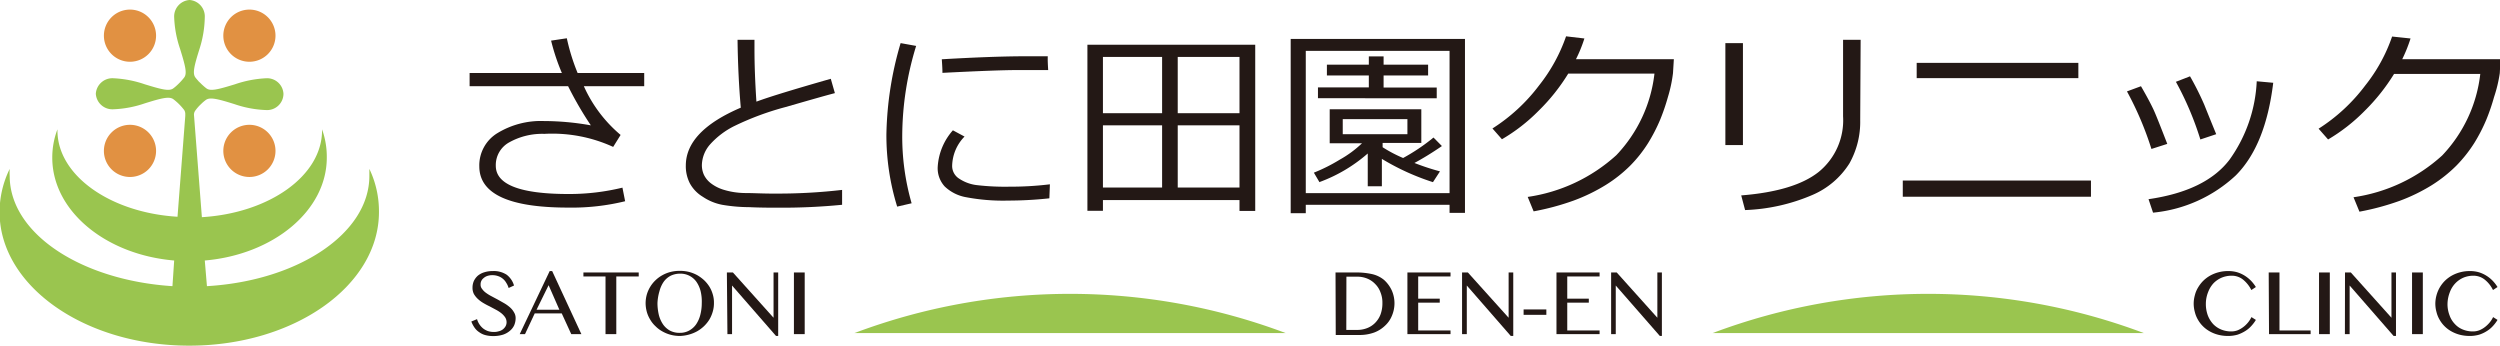 <svg xmlns="http://www.w3.org/2000/svg" viewBox="0 0 231.95 32.08"><defs><style>.f6e81c5f-a440-4c97-9674-593ebc8f2a74{fill:#e19142;}.abac0298-9969-47c6-a497-501d5654f257{fill:#9ac54f;}.ff21d1af-ca4f-411a-a789-799a5e23eb03{fill:#231815;}</style></defs><title>logo</title><g id="a64e566b-b2fc-4789-9790-24e2301ebe28" data-name="レイヤー 2"><g id="b92e9f83-aeb3-45dc-b994-8d005bcda628" data-name="レイヤー 2"><path class="f6e81c5f-a440-4c97-9674-593ebc8f2a74" d="M14.48,3.3A2.42,2.42,0,1,1,12.06.89,2.42,2.42,0,0,1,14.48,3.3Z"/><path class="f6e81c5f-a440-4c97-9674-593ebc8f2a74" d="M25.56,3.3A2.42,2.42,0,1,1,23.14.89,2.42,2.42,0,0,1,25.56,3.3Z"/><path class="f6e81c5f-a440-4c97-9674-593ebc8f2a74" d="M14.48,14a2.42,2.42,0,1,1-2.42-2.42A2.42,2.42,0,0,1,14.48,14Z"/><path class="f6e81c5f-a440-4c97-9674-593ebc8f2a74" d="M25.56,14a2.42,2.42,0,1,1-2.42-2.42A2.42,2.42,0,0,1,25.56,14Z"/><path class="abac0298-9969-47c6-a497-501d5654f257" d="M34.27,15.67c0,.22,0,.43,0,.65,0,5.34-6.61,9.73-15.07,10.23L19,24.17c6.37-.55,11.32-4.62,11.32-9.55A7.56,7.56,0,0,0,29.88,12v.1c0,4.21-4.9,7.67-11.15,8.05L18,10.7v0a.63.63,0,0,1,.1-.41,3.81,3.81,0,0,1,.55-.63l0,0a3.6,3.6,0,0,1,.44-.38c.38-.29,1.09-.11,2.66.38a10.1,10.1,0,0,0,2.92.55h0A1.52,1.52,0,0,0,26.3,8.7a1.52,1.52,0,0,0-1.58-1.44h0a10.41,10.41,0,0,0-2.92.56c-1.57.48-2.28.67-2.66.37-.13-.1-.28-.23-.42-.36l-.12-.12-.16-.15c-.11-.13-.22-.25-.31-.37-.29-.38-.11-1.09.38-2.65A10.18,10.18,0,0,0,19,1.61h0A1.53,1.53,0,0,0,17.6,0a1.53,1.53,0,0,0-1.44,1.61,10.18,10.18,0,0,0,.55,2.93c.48,1.56.67,2.27.38,2.65a5.5,5.5,0,0,1-.41.47l-.11.11a4.36,4.36,0,0,1-.48.42c-.38.3-1.09.11-2.66-.37a10.41,10.41,0,0,0-2.92-.56h0A1.54,1.54,0,0,0,8.89,8.7a1.54,1.54,0,0,0,1.62,1.44,10.1,10.1,0,0,0,2.92-.55c1.57-.49,2.28-.67,2.66-.38a5.25,5.25,0,0,1,1,1,.7.7,0,0,1,.1.41v.14l-.72,9.35c-6.25-.38-11.14-3.84-11.14-8V12a7.34,7.34,0,0,0-.48,2.63c0,4.93,4.94,9,11.31,9.54L16,26.55C7.51,26,.9,21.66.9,16.32a4.73,4.73,0,0,1,0-.65,9.12,9.12,0,0,0-.94,4c0,6.85,7.88,12.4,17.6,12.4s17.6-5.55,17.6-12.4A9.11,9.11,0,0,0,34.27,15.67Z"/><path class="ff21d1af-ca4f-411a-a789-799a5e23eb03" d="M58,18.67a20.79,20.79,0,0,1-5.3.59q-8.23,0-8.23-3.83a3.5,3.5,0,0,1,1.7-3.09,7.74,7.74,0,0,1,4.3-1.11,25,25,0,0,1,4.35.4A32.47,32.47,0,0,1,52.71,8H43.57V6.77h8.56a19.48,19.48,0,0,1-1-3l1.46-.22a18.9,18.9,0,0,0,1,3.22h6.18V8h-5.6a12.67,12.67,0,0,0,3.41,4.52l-.69,1.11a13.54,13.54,0,0,0-6.38-1.21,6.26,6.26,0,0,0-3.25.78A2.4,2.4,0,0,0,46,15.38C46,17.12,48.24,18,52.75,18a20.87,20.87,0,0,0,5-.59Z"/><path class="ff21d1af-ca4f-411a-a789-799a5e23eb03" d="M78.13,19a57.09,57.09,0,0,1-5.73.27c-.89,0-1.85,0-2.89-.05A15.14,15.14,0,0,1,67,19a4.85,4.85,0,0,1-1.79-.74A3.29,3.29,0,0,1,64,17a3.48,3.48,0,0,1-.37-1.64q0-3.19,5.1-5.37-.26-3-.3-6.3H70c0,.27,0,.55,0,.85q0,2.19.18,4.89c1.21-.45,3.51-1.15,6.9-2.12l.38,1.33c-1,.26-2.52.7-4.61,1.3a26.25,26.25,0,0,0-4.67,1.73,7.49,7.49,0,0,0-2.3,1.73,3,3,0,0,0-.76,1.92,2.14,2.14,0,0,0,.2.92,2.21,2.21,0,0,0,.63.76,3.74,3.74,0,0,0,1.17.6,7.06,7.06,0,0,0,2,.31c.84,0,1.76.06,2.75.05a51.82,51.82,0,0,0,6.26-.34Z"/><path class="ff21d1af-ca4f-411a-a789-799a5e23eb03" d="M84.58,18.86l-1.34.31a22.38,22.38,0,0,1-1-6.68A31.54,31.54,0,0,1,83.56,4L85,4.26a28.58,28.58,0,0,0-1.29,8.3A22.35,22.35,0,0,0,84.58,18.86Zm12.78-.46a35.76,35.76,0,0,1-3.82.21,18.39,18.39,0,0,1-3.89-.31,3.84,3.84,0,0,1-2-1A2.5,2.5,0,0,1,87,15.49a5.6,5.6,0,0,1,1.41-3.4l1.08.58a4,4,0,0,0-1.15,2.74A1.39,1.39,0,0,0,89,16.58a3.74,3.74,0,0,0,1.67.6,22.43,22.43,0,0,0,3,.14,30,30,0,0,0,3.74-.22ZM97.25,6.5l-2.81,0q-1.93,0-7,.26,0-.42-.06-1.26,4.82-.28,7.83-.28c1,0,1.66,0,2,0V5.3C97.2,5.59,97.22,6,97.25,6.5Z"/><path class="ff21d1af-ca4f-411a-a789-799a5e23eb03" d="M115,18.56H102.33v1h-1.44V4.15h15.57V19.57H115ZM107.82,5.28h-5.49V10.5h5.49ZM102.33,17.4h5.49V11.63h-5.49ZM115,10.5V5.28h-5.73V10.5Zm-5.73,6.9H115V11.63h-5.73Z"/><path class="ff21d1af-ca4f-411a-a789-799a5e23eb03" d="M134.49,19H121.15v.78h-1.4V3.61h16.17V19.75h-1.43Zm-13.34-1.08h13.34V4.72H121.15Zm1.28-1-.53-.9a15.68,15.68,0,0,0,2.39-1.2,10.1,10.1,0,0,0,2.08-1.53h-3V10.14h8.5v3.12h-3.59v.4a12.68,12.68,0,0,0,1.9,1A18,18,0,0,0,133,12.76l.78.79c-1,.69-1.88,1.21-2.55,1.57a22.26,22.26,0,0,0,2.37.78l-.65,1a22.15,22.15,0,0,1-4.74-2.16v2.54h-1.31V14.24A14.23,14.23,0,0,1,122.43,16.89Zm-.15-7.81v-1H127V7h-3.89V6H127V5.23h1.37V6h4.13V7h-4.13V8.12h4.93v1Zm8.3,1.94h-6v1.4h6Z"/><path class="ff21d1af-ca4f-411a-a789-799a5e23eb03" d="M147,3.57a12.93,12.93,0,0,1-.78,1.92h9.08l-.08,1.3A12.9,12.9,0,0,1,154.75,9a18.92,18.92,0,0,1-.71,2.08,15.6,15.6,0,0,1-1.12,2.18,12.19,12.19,0,0,1-1.67,2.11A12.7,12.7,0,0,1,149,17.15a16.53,16.53,0,0,1-3,1.46,23.52,23.52,0,0,1-3.71,1l-.55-1.34a15.51,15.51,0,0,0,8.22-3.87,13.11,13.11,0,0,0,3.54-7.57h-8a17.84,17.84,0,0,1-2.74,3.44,16.28,16.28,0,0,1-3.41,2.65l-.88-1a16.47,16.47,0,0,0,4.33-4,15.45,15.45,0,0,0,2.5-4.55Z"/><path class="ff21d1af-ca4f-411a-a789-799a5e23eb03" d="M161.71,13.46h-1.63V4h1.63Zm10.88-2.3a7.86,7.86,0,0,1-1,4,7.56,7.56,0,0,1-3.44,2.93,17.34,17.34,0,0,1-6.24,1.4l-.36-1.36q4.94-.39,7.19-2.18A6.17,6.17,0,0,0,171,10.79V3.69h1.63Z"/><path class="ff21d1af-ca4f-411a-a789-799a5e23eb03" d="M194,18.25H176.54v-1.5H194Zm-1.17-11h-15V5.83h15Z"/><path class="ff21d1af-ca4f-411a-a789-799a5e23eb03" d="M201.08,13.35l-1.47.47a30,30,0,0,0-2.27-5.34l1.3-.48c.54.93.92,1.65,1.15,2.14S200.44,11.7,201.08,13.35Zm9.83-5.67q-.71,5.84-3.48,8.6a13.07,13.07,0,0,1-7.67,3.45l-.42-1.25q5.32-.77,7.52-3.67a13.53,13.53,0,0,0,2.52-7.27Zm-5.29,4.77-1.47.49a28.58,28.58,0,0,0-2.27-5.35l1.31-.51a26.65,26.65,0,0,1,1.32,2.63C204.69,10.16,205.06,11.08,205.62,12.45Z"/><path class="ff21d1af-ca4f-411a-a789-799a5e23eb03" d="M223.65,3.57a14,14,0,0,1-.77,1.92H232l-.07,1.3A12.9,12.9,0,0,1,231.4,9a18.92,18.92,0,0,1-.71,2.08,15.6,15.6,0,0,1-1.12,2.18,12.68,12.68,0,0,1-1.67,2.11,13.07,13.07,0,0,1-2.28,1.81,16.53,16.53,0,0,1-3,1.46,23.82,23.82,0,0,1-3.71,1l-.55-1.34a15.51,15.51,0,0,0,8.22-3.87,13.11,13.11,0,0,0,3.54-7.57h-8a18.23,18.23,0,0,1-2.74,3.44A16.54,16.54,0,0,1,216,12.94l-.88-1a16.44,16.44,0,0,0,4.32-4,15.22,15.22,0,0,0,2.5-4.55Z"/><path class="abac0298-9969-47c6-a497-501d5654f257" d="M119.28,30.9a56.82,56.82,0,0,0-40,0Z"/><path class="abac0298-9969-47c6-a497-501d5654f257" d="M198.9,30.9a56.82,56.82,0,0,0-40,0Z"/><path class="ff21d1af-ca4f-411a-a789-799a5e23eb03" d="M45.84,30.8a1.47,1.47,0,0,0,.42-.06,1,1,0,0,0,.38-.17,1,1,0,0,0,.26-.29.77.77,0,0,0,.1-.38.84.84,0,0,0-.14-.47,1.82,1.82,0,0,0-.36-.38,3.32,3.32,0,0,0-.5-.32l-.58-.31a6.45,6.45,0,0,1-.58-.31,2.82,2.82,0,0,1-.51-.38,2,2,0,0,1-.36-.45,1.25,1.25,0,0,1-.13-.59,1.54,1.54,0,0,1,.12-.61,1.6,1.6,0,0,1,.36-.49,1.68,1.68,0,0,1,.59-.32,2.49,2.49,0,0,1,.8-.12,2.18,2.18,0,0,1,1.3.34,1.94,1.94,0,0,1,.68,1l-.5.23a1.76,1.76,0,0,0-.22-.48,1.32,1.32,0,0,0-.32-.38,1.29,1.29,0,0,0-.43-.24,1.59,1.59,0,0,0-.55-.09,1.42,1.42,0,0,0-.48.08,1,1,0,0,0-.33.2.71.71,0,0,0-.27.59.6.6,0,0,0,.14.41,1.54,1.54,0,0,0,.36.36,3.8,3.8,0,0,0,.52.32l.6.32.6.34a3.48,3.48,0,0,1,.52.38,1.7,1.7,0,0,1,.36.45,1,1,0,0,1,.15.54,1.71,1.71,0,0,1-.13.65,1.43,1.43,0,0,1-.4.52,1.88,1.88,0,0,1-.64.36,3,3,0,0,1-.9.13,2.78,2.78,0,0,1-.74-.09,1.67,1.67,0,0,1-.57-.27,1.56,1.56,0,0,1-.43-.42,2.57,2.57,0,0,1-.3-.57l.53-.22a1.71,1.71,0,0,0,.24.51,1.63,1.63,0,0,0,.36.38,1.59,1.59,0,0,0,.45.23A1.84,1.84,0,0,0,45.84,30.8Z"/><path class="ff21d1af-ca4f-411a-a789-799a5e23eb03" d="M51.23,25.15,53.94,31H53l-.88-1.92H49.61L48.71,31h-.49L51,25.15Zm-1.45,3.59H51.9l-1-2.28Z"/><path class="ff21d1af-ca4f-411a-a789-799a5e23eb03" d="M59.26,25.28v.37H57.18V31h-1V25.65H54.13v-.37Z"/><path class="ff21d1af-ca4f-411a-a789-799a5e23eb03" d="M63.07,31.17a3.35,3.35,0,0,1-.85-.11,3.19,3.19,0,0,1-.76-.31,2.75,2.75,0,0,1-.64-.48,2.58,2.58,0,0,1-.49-.61,2.8,2.8,0,0,1-.32-.73,3.1,3.1,0,0,1-.11-.81,3,3,0,0,1,.11-.79A3,3,0,0,1,60.82,26a3,3,0,0,1,.64-.47,3.17,3.17,0,0,1,.76-.3,3.36,3.36,0,0,1,.85-.1,3.49,3.49,0,0,1,.86.1,3.34,3.34,0,0,1,.76.3,3.63,3.63,0,0,1,.64.47,3.14,3.14,0,0,1,.49.6,2.83,2.83,0,0,1,.31.71,2.6,2.6,0,0,1,.11.79,2.73,2.73,0,0,1-.11.81,3.14,3.14,0,0,1-.31.73,3.2,3.2,0,0,1-.49.61,3.24,3.24,0,0,1-.64.48,3.37,3.37,0,0,1-.76.31A3.49,3.49,0,0,1,63.07,31.17Zm0-.29a1.75,1.75,0,0,0,.87-.21,1.94,1.94,0,0,0,.64-.57,2.78,2.78,0,0,0,.39-.87,4.32,4.32,0,0,0,.14-1.11A4.09,4.09,0,0,0,65,27a2.72,2.72,0,0,0-.39-.86,1.81,1.81,0,0,0-1.51-.75,2,2,0,0,0-.89.2,1.85,1.85,0,0,0-.63.55,2.72,2.72,0,0,0-.39.86A4.57,4.57,0,0,0,61,28.12a4.83,4.83,0,0,0,.13,1.11,2.78,2.78,0,0,0,.39.87,1.91,1.91,0,0,0,.63.57A1.86,1.86,0,0,0,63.07,30.88Z"/><path class="ff21d1af-ca4f-411a-a789-799a5e23eb03" d="M67.44,25.28H68l3.77,4.2h0v-4.2h.43v5.89H72l-4.08-4.68h0V31h-.43Z"/><path class="ff21d1af-ca4f-411a-a789-799a5e23eb03" d="M73.66,25.28h1V31h-1Z"/><path class="ff21d1af-ca4f-411a-a789-799a5e23eb03" d="M123.91,25.28h1.91a6.62,6.62,0,0,1,1.52.16,2.69,2.69,0,0,1,1.07.53,3,3,0,0,1,.73,1,2.95,2.95,0,0,1,0,2.33,2.55,2.55,0,0,1-.64.92,2.93,2.93,0,0,1-1,.63,4,4,0,0,1-1.43.23h-2.14Zm1,5.33h1a2.49,2.49,0,0,0,.91-.16,2.1,2.1,0,0,0,.75-.48,2.25,2.25,0,0,0,.51-.78,3,3,0,0,0,.18-1.07,2.54,2.54,0,0,0-.18-1,2.06,2.06,0,0,0-.48-.76,2.13,2.13,0,0,0-.74-.51,2.42,2.42,0,0,0-.94-.18h-1Z"/><path class="ff21d1af-ca4f-411a-a789-799a5e23eb03" d="M134.58,25.28v.37h-3v2.06h2v.37h-2v2.58h3V31h-4V25.28Z"/><path class="ff21d1af-ca4f-411a-a789-799a5e23eb03" d="M135.65,25.28h.54l3.78,4.2h0v-4.2h.43v5.89h-.23l-4.08-4.68h0V31h-.44Z"/><path class="ff21d1af-ca4f-411a-a789-799a5e23eb03" d="M143.47,28.71v.5h-2.11v-.5Z"/><path class="ff21d1af-ca4f-411a-a789-799a5e23eb03" d="M148.41,25.28v.37h-3v2.06h2v.37h-2v2.58h3V31h-4V25.28Z"/><path class="ff21d1af-ca4f-411a-a789-799a5e23eb03" d="M149.48,25.28H150l3.77,4.2h0v-4.2h.42v5.89H154l-4.09-4.68h0V31h-.43Z"/><path class="ff21d1af-ca4f-411a-a789-799a5e23eb03" d="M204.66,28.18a3.06,3.06,0,0,0,.18,1.08,2.52,2.52,0,0,0,.5.81,2.17,2.17,0,0,0,.76.51,2.42,2.42,0,0,0,.94.17,1.66,1.66,0,0,0,.58-.11,2.37,2.37,0,0,0,.53-.31,2.54,2.54,0,0,0,.74-.91l.41.26a3.28,3.28,0,0,1-.42.56,2.54,2.54,0,0,1-.56.47,3.4,3.4,0,0,1-.72.34,3.16,3.16,0,0,1-.9.12,3.62,3.62,0,0,1-.89-.11,3.18,3.18,0,0,1-.78-.31,2.87,2.87,0,0,1-.63-.47,2.76,2.76,0,0,1-.47-.61,2.59,2.59,0,0,1-.29-.71,2.94,2.94,0,0,1-.11-.78,2.9,2.9,0,0,1,.11-.79,2.55,2.55,0,0,1,.3-.72,3.13,3.13,0,0,1,.48-.62,3.06,3.06,0,0,1,.64-.48,3.34,3.34,0,0,1,.78-.31,3.39,3.39,0,0,1,.91-.11,2.86,2.86,0,0,1,.85.12,3,3,0,0,1,.7.33,3.32,3.32,0,0,1,.57.47,3.64,3.64,0,0,1,.43.56l-.42.28a2.92,2.92,0,0,0-.81-1,1.68,1.68,0,0,0-1-.33,2.42,2.42,0,0,0-.94.18,2.34,2.34,0,0,0-.76.52,2.51,2.51,0,0,0-.5.82A2.92,2.92,0,0,0,204.66,28.18Z"/><path class="ff21d1af-ca4f-411a-a789-799a5e23eb03" d="M210.49,25.28h1v5.38h2.89V31h-3.86Z"/><path class="ff21d1af-ca4f-411a-a789-799a5e23eb03" d="M215.16,25.28h1V31h-1Z"/><path class="ff21d1af-ca4f-411a-a789-799a5e23eb03" d="M217.57,25.28h.54l3.77,4.2h0v-4.2h.42v5.89h-.22L218,26.49h0V31h-.44Z"/><path class="ff21d1af-ca4f-411a-a789-799a5e23eb03" d="M223.79,25.28h1V31h-1Z"/><path class="ff21d1af-ca4f-411a-a789-799a5e23eb03" d="M227.08,28.18a2.85,2.85,0,0,0,.19,1.08,2.22,2.22,0,0,0,.5.81,2,2,0,0,0,.75.51,2.42,2.42,0,0,0,.94.17,1.62,1.62,0,0,0,.58-.11,2.17,2.17,0,0,0,.53-.31,2.85,2.85,0,0,0,.43-.42,2.36,2.36,0,0,0,.31-.49l.41.26a3.28,3.28,0,0,1-.42.56,2.54,2.54,0,0,1-.56.47,3,3,0,0,1-.72.34,3.11,3.11,0,0,1-.9.12,3.68,3.68,0,0,1-.89-.11,3.34,3.34,0,0,1-.78-.31,2.87,2.87,0,0,1-.63-.47,2.76,2.76,0,0,1-.47-.61,2.59,2.59,0,0,1-.29-.71,2.94,2.94,0,0,1-.11-.78,3.08,3.08,0,0,1,.41-1.51,3.13,3.13,0,0,1,.48-.62,3.06,3.06,0,0,1,.64-.48,3.34,3.34,0,0,1,.78-.31,3.39,3.39,0,0,1,.91-.11,2.86,2.86,0,0,1,.85.12,3,3,0,0,1,.7.33,3,3,0,0,1,.57.47,3.64,3.64,0,0,1,.43.56l-.42.28a2.81,2.81,0,0,0-.81-1,1.69,1.69,0,0,0-1-.33,2.41,2.41,0,0,0-.93.18,2.3,2.3,0,0,0-.75.52,2.37,2.37,0,0,0-.51.82A3.13,3.13,0,0,0,227.08,28.18Z"/></g></g></svg>